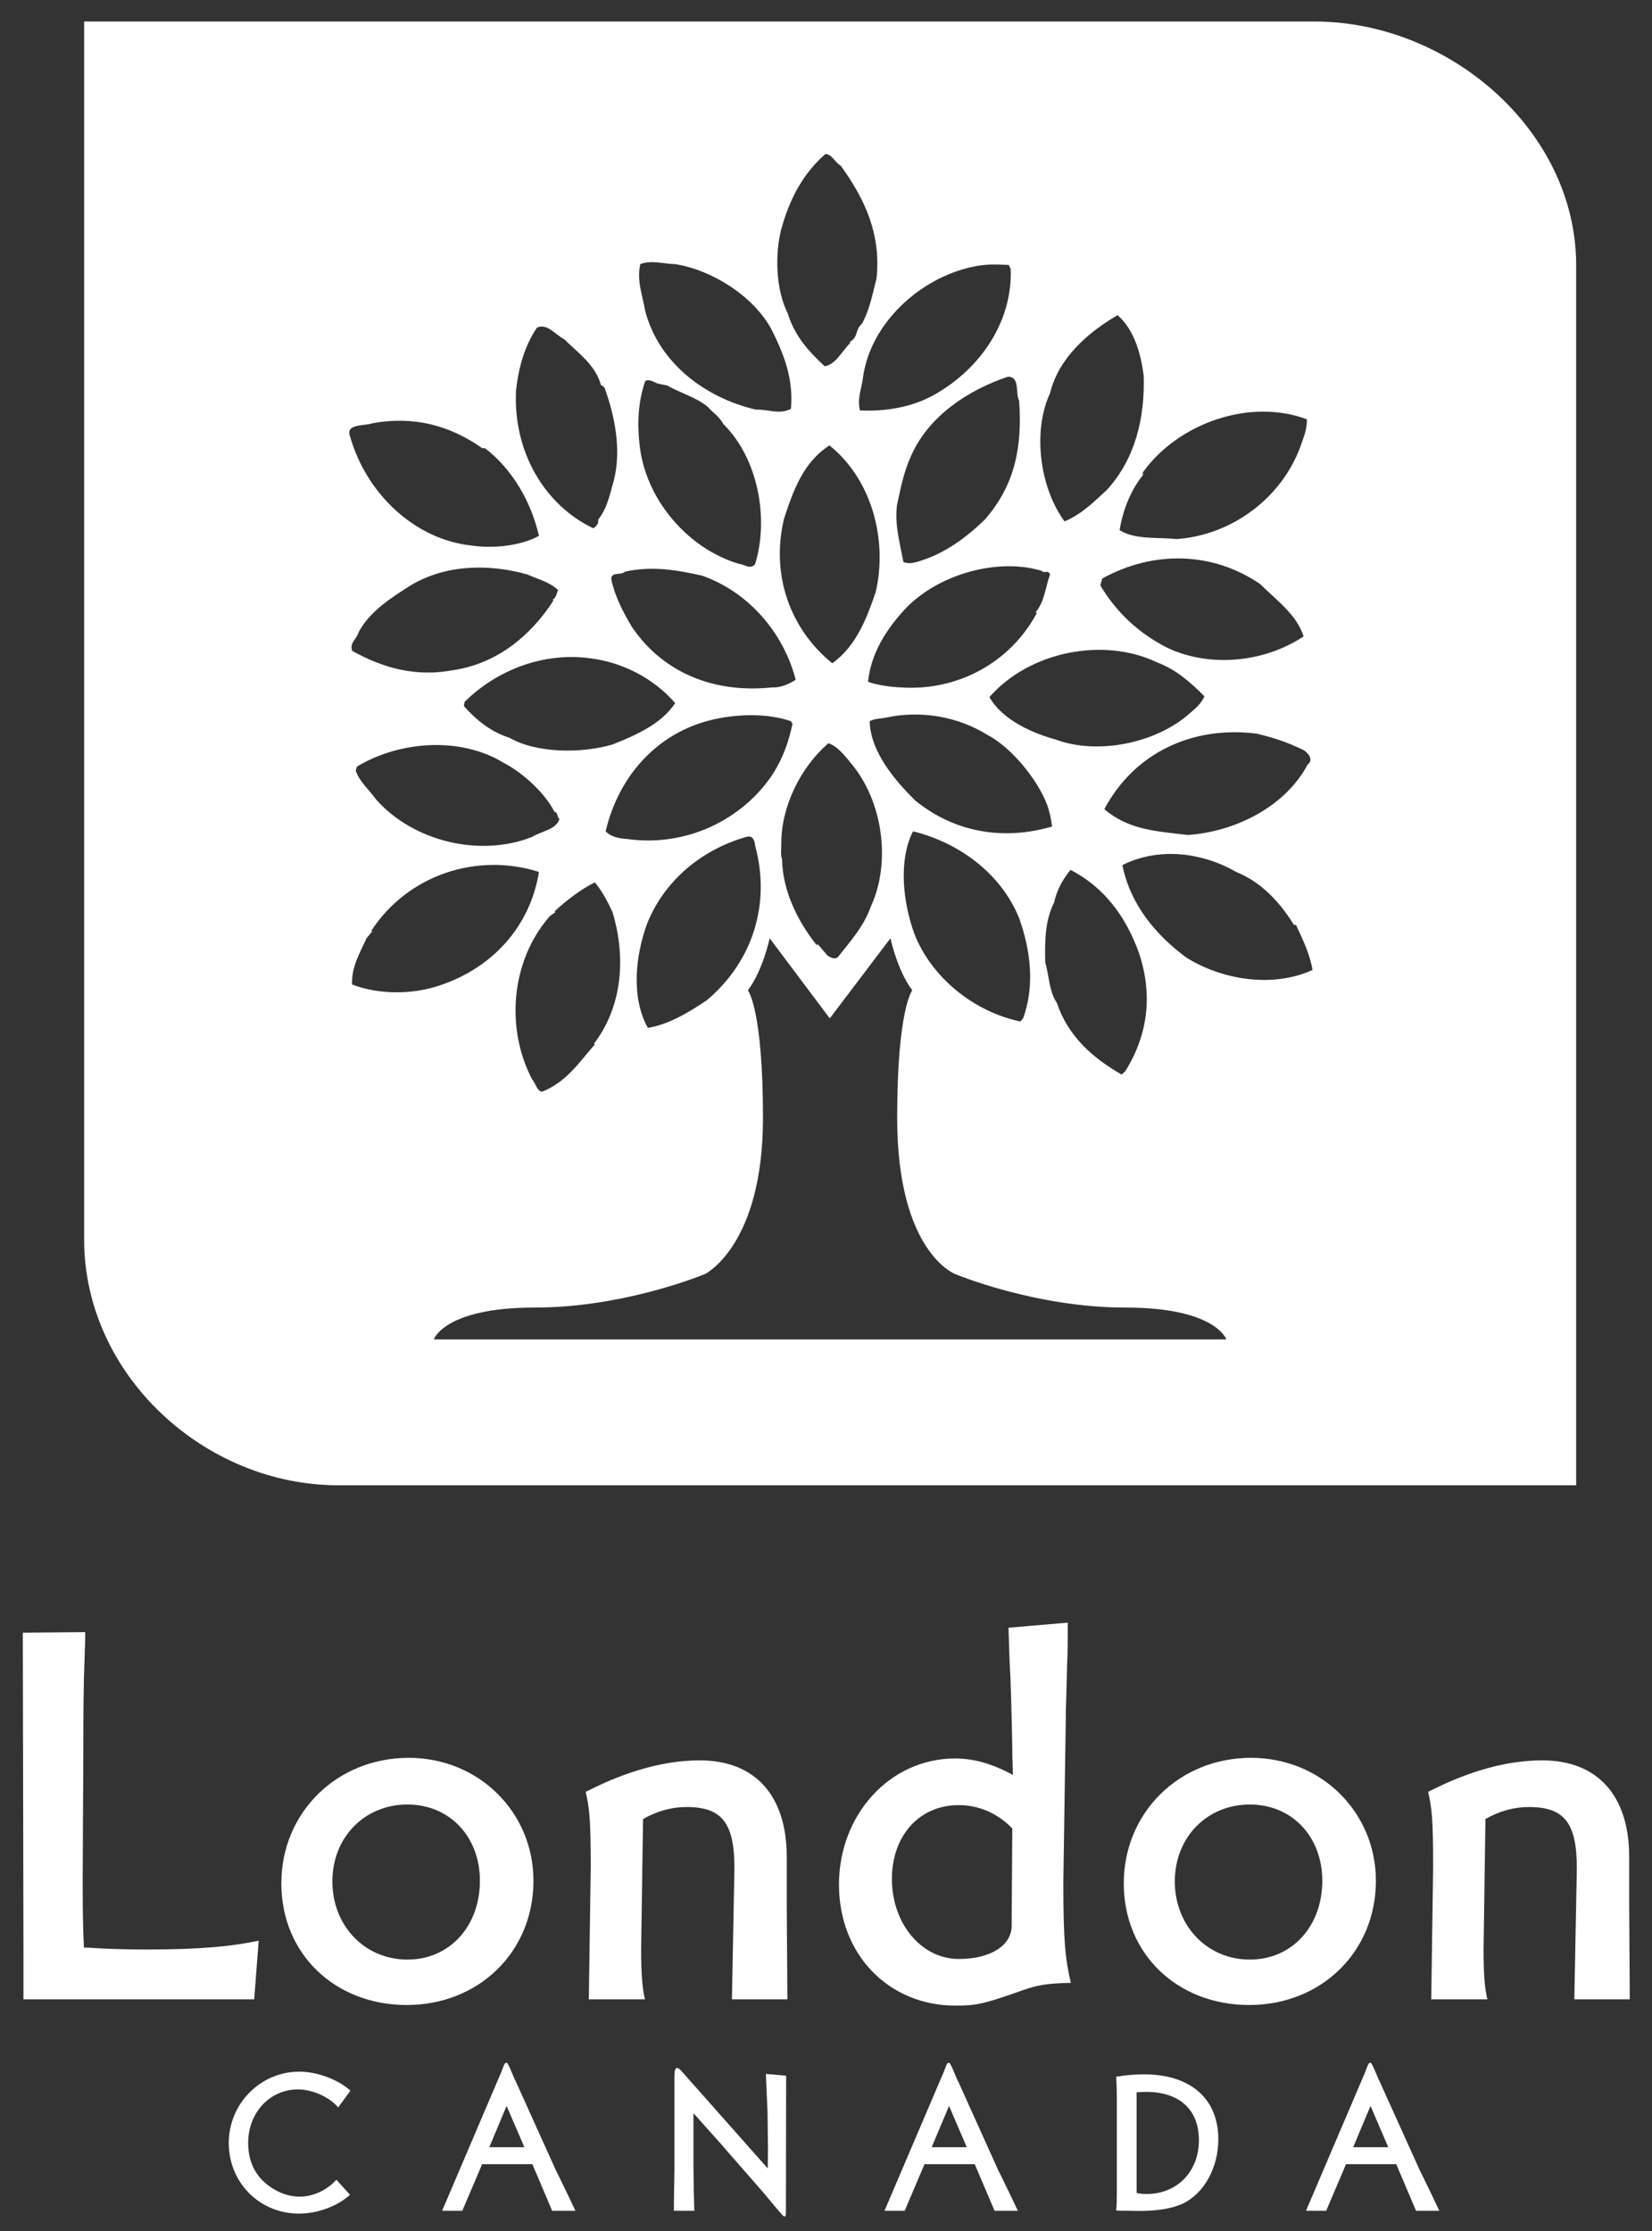 <?xml version="1.0" encoding="UTF-8"?>
<svg width="60px" height="81px" viewBox="0 0 60 81" version="1.1" xmlns="http://www.w3.org/2000/svg" xmlns:xlink="http://www.w3.org/1999/xlink">
    <rect x="0" y="0" width="60" height="81" fill="#333333" stroke="none"/>
    <!-- Generator: Sketch 63.1 (92452) - https://sketch.com -->
    <title>logo</title>
    <desc>Created with Sketch.</desc>
    <g id="Page-1" stroke="none" stroke-width="1" fill="none" fill-rule="evenodd">
        <g id="logo" fill="#FFFFFF">
            <g id="Group" transform="translate(3, 0)">
                <path d="M44.744,0.781 C49.629,0.781 54.246,4.744 54.246,9.63 L54.246,53.926 L9.289,53.926 C4.405,53.926 0.056,49.895 0.056,45.009 L0.056,0.781 L44.744,0.781 Z M29.341,34.066 L27.137,36.974 L24.954,34.066 C24.954,34.066 24.711,35.225 24.163,35.956 C24.163,35.956 24.711,36.626 24.711,40.587 C24.711,45.218 22.609,46.254 22.609,46.254 L22.581,46.265 C22.277,46.389 19.527,47.473 16.424,47.473 C13.133,47.473 12.755,48.63 12.755,48.63 L41.541,48.63 C41.541,48.63 41.163,47.473 37.873,47.473 C34.583,47.473 31.686,46.254 31.686,46.254 C31.686,46.254 29.585,45.462 29.585,40.587 C29.585,36.626 30.134,35.956 30.134,35.956 C29.585,35.225 29.341,34.066 29.341,34.066 Z M18.604,32.036 C18.106,32.284 17.583,32.679 17.144,33.087 L17.173,33.116 L16.969,33.262 C15.539,34.897 15.364,37.349 16.326,39.187 C16.457,39.333 16.487,39.582 16.677,39.64 C17.567,39.29 18.019,38.589 18.604,37.918 L18.574,37.889 C19.582,36.575 19.757,34.794 19.245,33.116 C19.085,32.766 18.866,32.342 18.604,32.036 Z M35.882,31.583 C35.606,31.904 35.373,32.342 35.285,32.766 C34.948,33.437 34.948,34.167 34.963,34.94 C35.109,35.437 35.096,35.99 35.387,36.415 C35.795,37.64 36.715,38.429 37.736,39.013 L37.868,38.895 C38.698,37.568 38.875,36.108 38.364,34.59 C37.911,33.335 37.153,32.24 35.882,31.583 Z M24.105,30.386 C22.5,30.839 21.128,31.963 20.501,33.539 C20.091,34.663 19.903,36.182 20.529,37.319 C21.303,37.187 22.004,36.765 22.676,36.312 C24.353,34.897 24.996,32.795 24.427,30.708 C24.412,30.533 24.353,30.315 24.105,30.386 Z M30.162,30.182 C29.621,31.232 29.797,32.766 30.205,33.89 C30.818,35.48 32.365,36.735 34.059,37.086 L34.161,36.969 C34.583,35.803 34.438,34.517 34.015,33.335 C33.344,31.685 31.811,30.592 30.162,30.182 Z M10.489,33.788 L10.518,33.816 L10.313,34.065 C10.066,34.605 9.759,35.115 9.787,35.743 C10.766,36.122 12.036,36.122 13.072,35.743 C14.896,35.101 16.253,33.642 16.575,31.657 C14.326,30.941 11.817,31.759 10.489,33.788 Z M37.765,31.408 C38.043,32.825 38.977,33.948 40.087,34.765 C41.342,35.554 43.181,35.89 44.67,35.218 C44.582,34.663 44.319,34.108 44.07,33.583 L43.997,33.583 C43.473,32.736 42.801,32.022 41.896,31.657 C40.654,30.941 39.08,30.751 37.765,31.408 Z M27.083,26.987 C26.076,27.861 25.361,29.291 25.376,30.664 C25.376,30.796 25.347,31.088 25.404,31.189 C25.42,32.342 25.974,33.451 26.66,34.313 L26.704,34.284 L27.054,34.692 C27.17,34.765 27.359,34.882 27.477,34.692 C27.856,34.21 28.381,33.627 28.629,32.911 C29.374,31.306 29.067,29.059 27.885,27.686 C27.695,27.439 27.374,27.059 27.083,26.987 Z M9.963,27.833 L9.919,27.978 C10.051,28.373 10.387,28.65 10.664,29.03 C12.021,30.561 14.444,31.131 16.326,30.386 C16.633,30.182 17.217,30.123 17.319,29.73 C17.217,29.657 17.261,29.467 17.144,29.482 C16.765,28.753 15.977,28.052 15.276,27.686 C13.715,26.738 11.511,26.899 9.963,27.833 Z M23.099,26.081 C20.953,26.491 19.478,28.124 18.997,30.182 C19.188,30.386 19.494,30.445 19.771,30.46 C21.902,30.766 23.974,29.774 25.083,28.08 C25.448,27.496 25.639,26.942 25.784,26.285 L25.726,26.184 C24.908,25.905 23.945,25.921 23.099,26.081 Z M37.109,29.379 C38,30.139 39.02,30.182 40.144,30.315 C41.867,30.196 43.676,29.291 44.493,27.759 C44.727,27.584 44.508,27.336 44.347,27.233 C43.735,26.942 43.311,26.797 42.641,26.636 C40.32,26.344 38.203,27.321 37.109,29.379 Z M29.184,26.053 C28.994,26.096 28.775,26.081 28.586,26.184 C28.615,27.321 29.534,28.358 30.234,29.059 C31.65,30.211 33.417,30.533 35.211,30.008 C35.184,29.774 35.124,29.482 35.037,29.233 C34.672,28.272 33.708,27.118 32.862,26.681 C31.752,25.993 30.41,25.79 29.184,26.053 Z M13.875,25.482 L13.846,25.629 C14.311,26.169 14.883,26.593 15.495,26.782 C16.517,27.366 18.152,27.352 19.245,27.03 C20.091,26.695 21.026,26.285 21.522,25.526 C20.72,24.606 19.596,24.053 18.473,23.906 C16.765,23.659 15.057,24.315 13.875,25.482 Z M32.935,25.309 C33.417,26.154 34.511,26.622 35.357,26.855 C36.861,27.409 38.919,26.987 40.115,25.98 C40.363,25.761 40.627,25.571 40.742,25.278 C40.218,24.754 39.721,24.315 39.035,24.053 C37.094,23.119 34.394,23.644 32.935,25.309 Z M19.697,20.755 C19.582,20.9 19.188,20.74 19.202,21.031 C19.333,21.659 19.626,22.213 19.946,22.754 C21.099,24.462 22.982,25.177 25.055,24.957 C25.376,24.972 25.667,24.826 25.9,24.681 C25.448,22.943 24.164,21.484 22.5,20.9 C21.582,20.695 20.691,20.536 19.697,20.755 Z M29.958,22.023 C29.169,22.842 28.629,23.746 28.527,24.754 C28.849,24.87 29.33,24.943 29.71,24.957 C31.797,25.102 33.708,24.038 34.656,22.257 L34.612,22.228 C34.948,21.834 34.963,21.324 35.138,20.856 C35.05,20.667 34.948,20.842 34.832,20.725 C33.3,20.258 31.198,20.798 29.958,22.023 Z M11.919,21.251 C11.16,21.732 10.417,22.213 10.023,22.957 C9.935,23.25 9.7,23.308 9.787,23.629 C10.897,24.242 12.08,24.593 13.466,24.33 C15.014,24.098 16.239,23.133 17.101,21.805 L17.071,21.776 C17.217,21.689 17.202,21.542 17.275,21.426 C16.94,21.12 16.575,21.046 16.151,20.856 C14.75,20.463 13.189,20.492 11.919,21.251 Z M27.126,16.172 C26.164,16.784 25.799,17.85 25.477,18.827 C24.981,20.886 25.711,22.855 27.228,24.081 C28.104,23.454 28.484,22.433 28.805,21.498 C29.243,19.617 28.674,17.412 27.126,16.172 Z M37.036,21.002 L36.963,21.251 C37.547,22.243 38.393,23.017 39.414,23.527 C40.976,24.257 42.946,24.038 44.347,23.105 C44.086,22.301 43.37,21.805 42.771,21.207 C41.064,20.039 38.919,19.966 37.036,21.002 Z M20.428,13.852 C20.194,14.537 20.136,15.282 20.224,16.099 C20.413,18.112 21.99,19.936 23.858,20.477 C24.047,20.492 24.252,20.695 24.427,20.477 C24.937,18.812 24.529,16.639 23.274,15.398 C23.099,15.092 22.938,15.032 22.705,14.77 C22.281,14.42 21.684,14.26 21.231,13.996 L20.88,13.924 C20.749,13.866 20.529,13.734 20.428,13.852 Z M33.606,13.677 C32.175,14.157 30.745,15.092 30.103,16.522 C29.812,17.164 29.725,17.675 29.577,18.346 C29.49,19.046 29.681,19.704 29.812,20.404 C30.089,20.52 30.424,20.36 30.686,20.273 C31.461,19.98 32.161,19.456 32.76,18.872 C33.869,17.616 34.131,16.215 34.015,14.552 C33.869,14.274 34.059,13.677 33.606,13.677 Z M10.518,15.369 C10.269,15.472 9.525,15.369 9.716,15.85 C10.299,17.908 12.05,19.586 14.123,19.806 C14.911,19.923 15.904,19.821 16.575,19.456 C16.282,18.186 15.597,17.032 14.619,16.274 L14.518,16.274 C13.335,15.441 12.021,15.092 10.518,15.369 Z M38.509,17.149 L38.509,17.252 C38.071,17.792 37.781,18.52 37.663,19.251 C38.247,19.602 39.02,19.499 39.736,19.572 C41.765,19.427 43.574,18.055 44.245,16.172 C44.347,15.865 44.479,15.573 44.464,15.223 C42.406,14.449 39.795,15.355 38.509,17.149 Z M16.501,11.896 C16.064,12.539 15.831,13.34 15.743,14.172 C15.627,16.376 16.765,18.331 18.545,19.178 C18.647,19.134 18.764,18.975 18.721,18.872 C19.07,18.434 19.158,17.908 19.305,17.398 C19.566,16.317 19.333,15.106 18.954,14.069 L18.822,13.968 C18.633,13.252 17.962,12.785 17.495,12.318 C17.187,12.173 16.882,11.721 16.501,11.896 Z M37.59,11.442 C36.51,12.071 35.444,13.004 35.138,14.274 C34.496,15.647 34.759,17.704 35.664,18.93 C36.263,18.683 36.745,18.214 37.21,17.777 C38.232,16.653 38.583,15.179 38.539,13.647 C38.437,12.829 38.189,11.968 37.59,11.442 Z M20.253,9.59 C20.121,10.218 20.341,10.727 20.428,11.268 C20.924,13.195 22.632,14.449 24.456,14.873 C24.923,14.857 25.302,15.062 25.726,14.844 C25.827,13.748 25.463,12.845 25.025,11.968 C24.368,10.742 22.836,9.793 21.522,9.59 C21.144,9.59 20.661,9.429 20.253,9.59 Z M32.308,9.691 C30.41,10.1 28.644,11.721 28.352,13.647 C28.309,14.069 28.119,14.463 28.235,14.902 C29.169,14.945 30.117,14.784 30.906,14.347 C32.614,13.399 33.781,11.662 33.708,9.765 L33.637,9.618 C33.197,9.604 32.789,9.575 32.308,9.691 Z M26.98,5.591 C26.12,6.335 25.652,7.312 25.376,8.319 C25.143,9.21 25.17,10.51 25.608,11.37 C25.858,12.187 26.34,12.727 26.95,13.297 C27.359,13.238 27.578,12.741 27.885,12.45 L27.856,12.42 C28.191,12.23 28.032,11.998 28.309,11.749 C28.601,11.209 28.687,10.669 28.834,10.115 C29.009,8.509 28.411,7.225 27.534,6.014 C27.331,5.911 27.228,5.605 26.98,5.591 Z" id="Shape"></path>
            </g>
            <g id="Group" transform="translate(0, 58)">
                <path d="M3.095,1.257 L3.095,1.325 C3.095,1.645 3.071,2.172 3.049,2.905 C3.026,3.981 3.026,4.896 3.026,5.629 L3.026,5.721 L3.003,10.263 L3.003,10.331 C3.003,11.727 3.026,12.231 3.049,12.712 L3.187,12.712 C3.827,12.758 4.537,12.78 5.315,12.78 C7.467,12.78 8.502,12.644 9.395,12.46 L9.233,14.588 L0.852,14.588 L0.852,14.521 L0.852,14.039 L0.852,12.986 L0.852,12.872 L0.828,1.279 L3.095,1.257 Z" id="Path"></path>
                <path d="M17.43,10.285 C17.43,11.934 16.33,13.146 14.797,13.146 C13.24,13.146 12.072,11.911 12.072,10.309 C12.072,8.706 13.24,7.516 14.797,7.516 C16.33,7.516 17.43,8.684 17.43,10.285 Z M19.375,10.285 C19.375,7.79 17.384,5.821 14.843,5.821 C12.232,5.821 10.218,7.812 10.218,10.377 C10.218,12.941 12.164,14.795 14.774,14.795 C17.384,14.795 19.375,12.872 19.375,10.285 Z" id="Shape"></path>
                <path d="M21.363,7.012 C22.805,6.279 24.179,5.913 25.415,5.913 C27.43,5.913 28.574,7.195 28.574,9.415 L28.574,11.063 L28.574,11.133 L28.598,14.588 L26.583,14.588 L26.674,9.851 L26.674,9.827 C26.674,8.179 26.217,7.607 24.934,7.607 C24.407,7.607 23.882,7.744 23.355,8.042 L23.286,12.758 L23.286,12.78 C23.286,13.719 23.332,14.2 23.424,14.588 L21.386,14.588 L21.455,9.782 L21.455,9.759 C21.455,8.088 21.409,7.63 21.271,7.058 L21.363,7.012 Z" id="Path"></path>
                <path d="M36.766,8.386 L36.743,11.773 L36.743,11.911 C36.743,12.644 35.965,13.124 34.82,13.124 C33.47,13.124 32.394,11.843 32.394,10.217 C32.394,8.659 33.378,7.538 34.82,7.538 C35.553,7.538 36.239,7.836 36.766,8.386 Z M38.78,0.913 L36.629,1.097 L36.629,1.165 C36.651,1.601 36.651,2.149 36.697,2.859 C36.743,4.096 36.766,5.332 36.766,5.651 L36.789,6.439 C36.011,6.026 35.369,5.845 34.683,5.845 C32.324,5.845 30.471,7.882 30.471,10.423 C30.471,12.964 32.279,14.818 34.705,14.818 C35.461,14.818 35.736,14.749 36.926,14.337 C37.659,14.062 37.98,14.018 38.804,13.993 L38.895,13.993 C38.69,13.146 38.62,12.46 38.62,10.377 L38.62,10.331 L38.712,4.186 L38.712,4.096 C38.712,4.026 38.735,3.454 38.758,2.401 C38.78,2.013 38.78,1.577 38.78,1.027 L38.78,0.913 Z" id="Shape"></path>
                <path d="M48.025,10.285 C48.025,11.934 46.927,13.146 45.393,13.146 C43.836,13.146 42.669,11.911 42.669,10.309 C42.669,8.706 43.836,7.516 45.393,7.516 C46.927,7.516 48.025,8.684 48.025,10.285 Z M49.972,10.285 C49.972,7.79 47.98,5.821 45.438,5.821 C42.829,5.821 40.815,7.812 40.815,10.377 C40.815,12.941 42.761,14.795 45.37,14.795 C47.98,14.795 49.972,12.872 49.972,10.285 Z" id="Shape"></path>
                <path d="M51.959,7.012 C53.401,6.279 54.775,5.913 56.012,5.913 C58.026,5.913 59.171,7.195 59.171,9.415 L59.171,11.063 L59.171,11.133 L59.193,14.588 L57.179,14.588 L57.27,9.851 L57.27,9.827 C57.27,8.179 56.812,7.607 55.531,7.607 C55.004,7.607 54.477,7.744 53.951,8.042 L53.883,12.758 L53.883,12.78 C53.883,13.719 53.928,14.2 54.02,14.588 L51.982,14.588 L52.051,9.782 L52.051,9.759 C52.051,8.088 52.006,7.63 51.868,7.058 L51.959,7.012 Z" id="Path"></path>
            </g>
            <g id="Group" transform="translate(8, 74)">
                <path d="M4.283,2.513 C3.972,2.142 3.349,1.859 2.821,1.859 C1.799,1.859 1.013,2.705 1.013,3.803 C1.013,4.5 1.287,5.041 1.836,5.411 C2.161,5.634 2.525,5.753 2.882,5.753 C3.37,5.753 3.883,5.516 4.216,5.138 L4.713,5.686 C4.231,6.116 3.525,6.368 2.858,6.368 C1.428,6.368 0.309,5.248 0.309,3.803 C0.309,2.379 1.457,1.214 2.874,1.214 C3.512,1.214 4.275,1.496 4.728,1.904 L4.283,2.513 Z" id="Path"></path>
                <path d="M10.399,2.46 L11.045,3.958 L9.771,3.958 L10.399,2.46 Z M12.899,6.265 L12.892,6.25 L12.61,5.656 L12.232,4.878 L12.21,4.841 L10.727,1.556 L10.704,1.519 L10.541,1.133 C10.452,0.933 10.423,0.889 10.386,0.889 C10.355,0.889 10.325,0.926 10.289,1.015 L10.229,1.17 L10.222,1.192 L8.058,6.265 L8.791,6.265 L9.511,4.574 L11.335,4.574 L12.054,6.265 L12.899,6.265 Z" id="Shape"></path>
                <path d="M20.552,1.363 L20.544,6.294 L20.544,6.323 L20.544,6.346 C20.544,6.442 20.529,6.472 20.492,6.472 C20.463,6.472 20.433,6.442 20.381,6.383 L20.077,6.027 L19.78,5.671 L19.758,5.642 L18.268,3.937 L18.246,3.906 L17.607,3.194 C17.386,2.942 17.26,2.802 17.223,2.765 C17.223,2.757 17.208,2.757 17.186,2.734 L17.186,4.67 L17.186,4.692 L17.199,5.575 C17.208,5.953 17.215,6.176 17.215,6.234 C17.223,6.242 17.223,6.242 17.223,6.265 L16.474,6.265 L16.474,6.25 L16.48,5.656 L16.495,4.788 L16.495,4.752 L16.495,1.4 L16.495,1.378 C16.495,1.17 16.525,1.08 16.6,1.08 C16.637,1.08 16.689,1.126 16.784,1.23 L19.885,4.729 L19.885,4.7 L19.892,4.003 L19.877,2.713 L19.877,2.69 L19.816,1.296 L20.552,1.363 Z" id="Path"></path>
                <path d="M26.469,2.46 L27.113,3.958 L25.838,3.958 L26.469,2.46 Z M28.967,6.265 L28.96,6.25 L28.678,5.656 L28.3,4.878 L28.277,4.841 L26.795,1.556 L26.773,1.519 L26.609,1.133 C26.52,0.933 26.49,0.889 26.453,0.889 C26.424,0.889 26.395,0.926 26.356,1.015 L26.298,1.17 L26.29,1.192 L24.125,6.265 L24.859,6.265 L25.578,4.574 L27.402,4.574 L28.122,6.265 L28.967,6.265 Z" id="Shape"></path>
                <path d="M33.282,5.619 L33.282,1.964 L33.298,1.964 C33.401,1.956 33.513,1.949 33.624,1.949 C34.84,1.949 35.544,2.594 35.544,3.706 C35.544,4.841 34.751,5.656 33.653,5.656 C33.49,5.656 33.431,5.649 33.282,5.619 Z M32.541,1.393 C32.541,1.415 32.541,1.407 32.541,1.415 C32.549,1.504 32.549,1.622 32.556,1.778 C32.556,1.964 32.563,2.075 32.563,2.119 L32.563,2.148 L32.563,5.516 L32.563,5.538 C32.563,5.819 32.556,6.146 32.541,6.256 C32.563,6.256 32.578,6.256 32.578,6.256 C32.645,6.265 32.772,6.265 32.949,6.265 L33.394,6.271 C34.024,6.271 34.551,6.19 34.943,6.013 C35.723,5.649 36.249,4.715 36.249,3.669 C36.249,2.192 35.233,1.312 33.55,1.312 C33.246,1.312 32.89,1.341 32.571,1.393 C32.563,1.393 32.549,1.393 32.541,1.393 Z" id="Shape"></path>
                <path d="M41.776,2.46 L42.422,3.958 L41.147,3.958 L41.776,2.46 Z M44.275,6.265 L44.268,6.25 L43.986,5.656 L43.608,4.878 L43.586,4.841 L42.102,1.556 L42.081,1.519 L41.917,1.133 C41.828,0.933 41.799,0.889 41.762,0.889 C41.732,0.889 41.703,0.926 41.665,1.015 L41.605,1.17 L41.599,1.192 L39.434,6.265 L40.167,6.265 L40.887,4.574 L42.711,4.574 L43.43,6.265 L44.275,6.265 Z" id="Shape"></path>
            </g>
        </g>
    </g>
</svg>